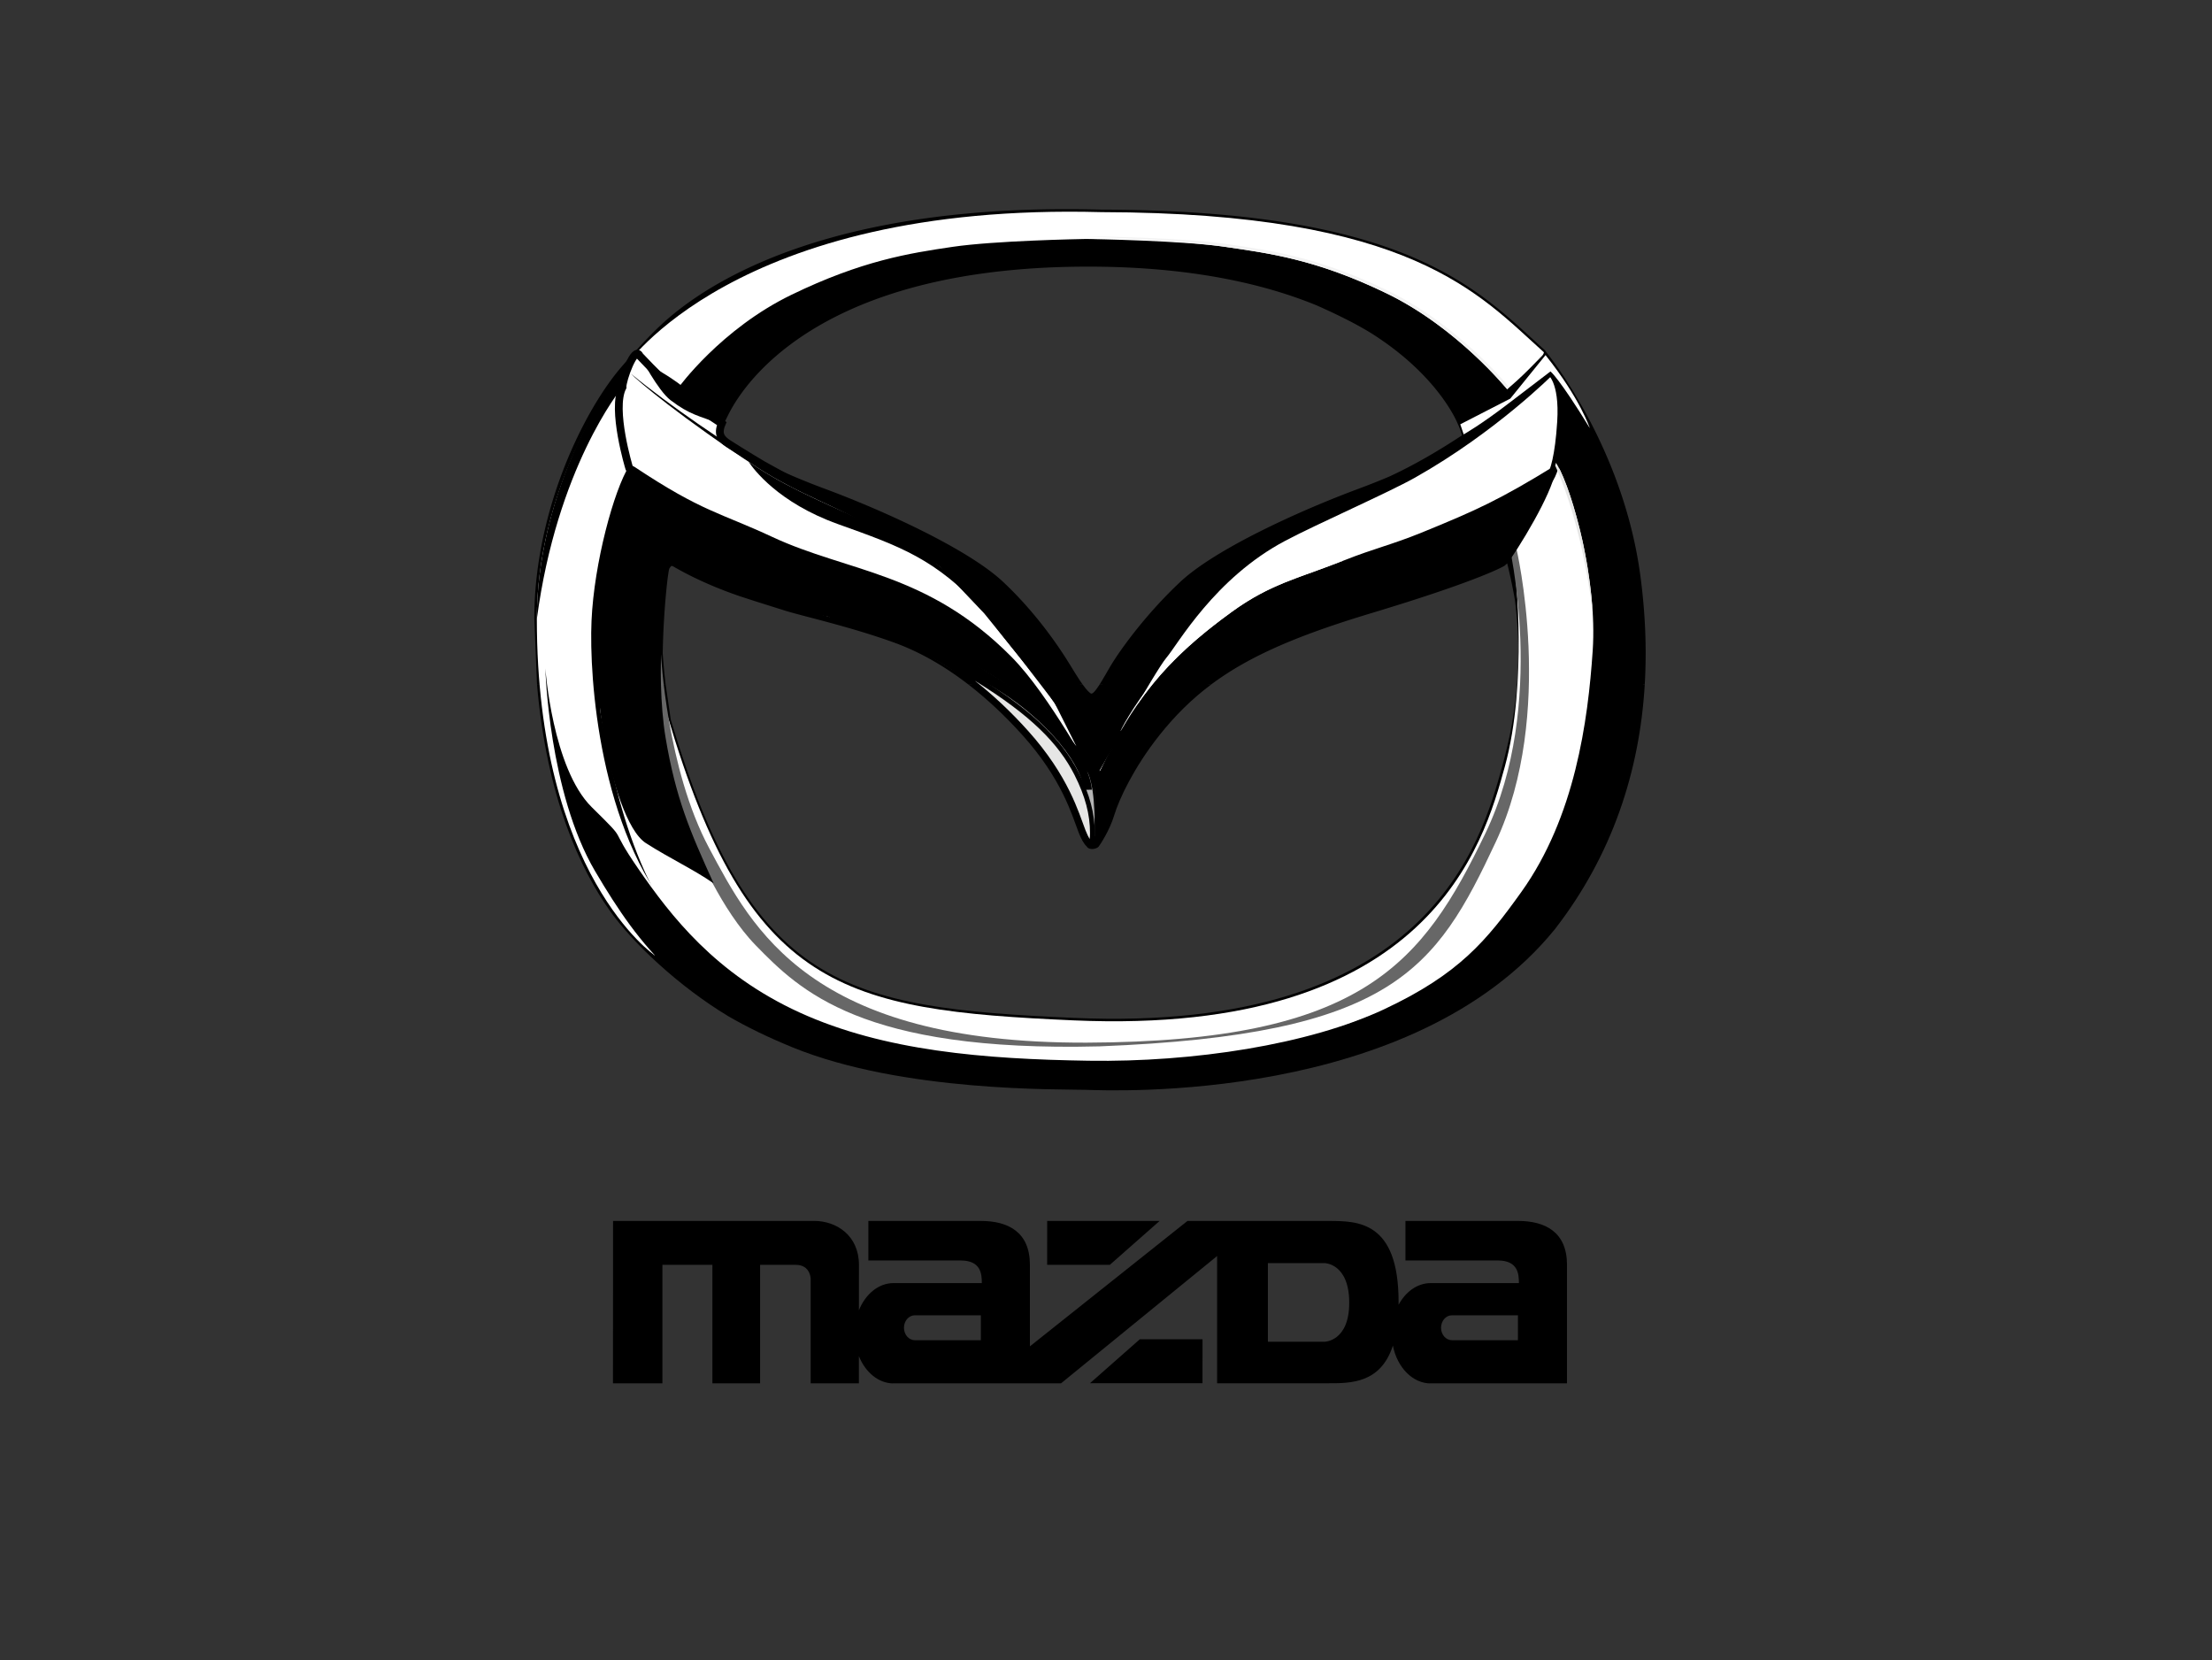 <svg xmlns="http://www.w3.org/2000/svg" width="284.107" height="213.241" xmlns:v="https://vecta.io/nano"><rect width="100%" height="100%" fill="#333333" stroke="none"/><style><![CDATA[.I{fill:#000000}.J{fill:#fff}.K{stroke:#000000}.L{stroke-miterlimit:10}]]></style><path fill="#44575d" d="M127.228 78.707c-4.21-5.7-9.223-8.897-14.384-11.467l-2.521-1.209c2.445.962 4.807 2.062 8.583 4.215 4.142 2.362 7.864 7.402 10.216 10.886l.886 1.297-2.78-3.722"/><g class="I"><path d="M85.498 87.935l.656 4.502c10.294 34.429 22.271 36.985 51.708 38.288 22.865 1.012 35.955-4.663 43.664-11.769 7.715-7.112 10.086-15.697 11.437-20.614.97-3.533 1.613-6.945 1.896-10.407l16.391-.001c-.666 11.121-4.161 21.883-11.549 31.411-9.135 11.25-23.418 16.424-35.776 18.777-12.365 2.354-22.859 1.895-24.469 1.845s-7.488.031-14.732-.596-15.88-1.97-22.979-4.879c-3.127-1.28-5.83-2.598-8.207-3.98-6.43-3.874-12.374-9.507-15.281-13.642-3.649-5.192-8.028-14.285-9.281-28.935h16.522 0zm53.576 0c.5.694.894 1.1 1.107 1.154.126-.023.272-.126.488-.387.168-.201.352-.464.546-.766l14.313-.001c-2.471 1.852-4.611 3.969-6.625 6.505-3.29 4.143-5.172 8.218-5.774 10.204-.626 2.066-1.817 3.809-2.002 4.066-.22.308-1.229.569-1.566-.02-.347-.31-.702-.95-1.026-1.788-.424-1.093-.951-2.804-2.019-4.956-1.061-2.14-2.659-4.723-5.228-7.572-2.217-2.461-4.523-4.618-6.88-6.438l14.666-.001"/><path d="M68.975 87.935l-.35-8.469v-.094-.092l.001-.092v-.092c.111-13.891 6.49-26.487 11.138-31.909.639-.745 2.984-3.436 5.01-5.342 5.821-5.479 21.563-15.872 56.65-14.922 19.955.046 32.108 2.669 40.331 6.236 4.113 1.784 7.237 3.803 9.857 5.847 2.61 2.036 4.72 4.097 6.816 5.978l.056.05.024.071c.014.042 9.933 11.975 12.183 28.866.622 4.674.833 9.349.557 13.961l-16.391.001c.288-3.536.2-7.124-.296-10.95-.35-1.991-.715-3.583-.979-4.632.058-.04-.353.317-.353.317s-2.91 1.802-17.005 6.05c-9.372 2.823-15.708 5.479-20.696 9.216h-14.313l.121-.192c.482-.774.998-1.72 1.474-2.495 1.053-1.714 4.247-6.265 8.79-10.521 4.433-4.157 15.075-9.052 22.938-11.973a91.69 91.69 0 0 0 3.92-1.557c3.235-1.491 6.438-3.384 9.31-5.278-.188-.734-.401-1.206-.516-1.443 0 0-.138-.358-.458-.962-.327-.614-.846-1.489-1.611-2.53-1.532-2.084-4.061-4.841-8.035-7.517-1.847-1.274-4.521-2.688-8.023-4.24-6.973-2.863-16.484-4.983-29.36-4.983-19.948 0-31.614 5.03-38.286 10.031-3.338 2.5-5.432 4.999-6.689 6.866a18.86 18.86 0 0 0-1.311 2.25l-.643 1.297c-.379 1.061.052 1.514.826 2.017 1.567 1.018 3.916 2.419 4.348 2.676 1.903.945 4.527 2.127 7.882 3.374 7.863 2.92 18.505 7.814 22.939 11.971 4.547 4.262 7.521 8.899 8.568 10.603.475.773 1.035 1.699 1.564 2.452a5.2 5.2 0 0 0 .111.155l-14.666-.001c-3.118-2.409-6.322-4.231-9.52-5.391-5.664-2.053-11.471-3.327-14.02-4.107l-3.878-1.222-1.95-.634-.304-.105c-2.755-.96-5.579-2.173-8.241-3.715-.103-.06-.168-.074-.204-.075-.03-.001-.053.006-.077.022s-.063.052-.106.108c-.048.064-.091.133-.133.195-.153.231-.756 5.142-.858 10.947.012 0 .091 1.543.38 3.978H68.975"/></g><path d="M85.727 91.89c10.384 35.216 22.464 37.84 52.165 39.156 45.837 2.027 52.683-22.749 55.387-32.59 2.984-10.863 1.314-25.068 1.314-25.068l4.655 15.875-9.192 29.845-12.892 9.55-13.728 4.179-21.964 2.505-28.051-2.505-15.876-7.999-7.999-11.46-3.103-10.863c0-.001-1.314-7.76-.716-10.625h0z" class="J"/><path fill="#676767" d="M193.761 69.679s5.016 20.773-2.989 37.371-15.621 26.737-51.203 26.857-42.972-14.689-48.469-24.949-6.204-24.949-6.204-24.949l-.647 17.255 10.185 19.156 8.486 7.765 12.046 5.242 32.232 2.028 14.209-2.028 15.156-3.814 14.448-12.063 5.724-20.653-.586-22.907c-.889-3.518-1.684-4.954-2.388-4.311z"/><path d="M78.588 58.799l3.302 2.165-.62 24.439c-.104.407 0 13.402 0 13.402l4.225 16.489-1.854 1.551-8.969-23.714.931-19.584 1.854-12.272 1.131-2.476z" class="I"/><g class="J"><path d="M194.736 70.314s5.093 21.32-2.61 37.796-13.255 24.793-50.92 26.274c-30.552.766-38.495-7.188-44.142-12.977-4.467-4.579-7.574-12.24-7.574-12.24S75.702 83.655 77.163 91.703c1.915 10.546 4.971 25.657 16.847 35.143 7.275 5.809 21.947 9.39 21.947 9.39l22.98 1.819 20.562-1.22 32.522-12.539 13.908-30.405c-.647-14.132-2.009-25.822-4.087-35.07l-4.535 3.916-2.571 7.577z"/><path d="M79.961 49.686s-.6 6.411.833 10.175c-1.937 3.104-4.487 12.396-4.819 19.861s1.064 26.948 10.688 38.068l-2.563 4.913S68.951 112.42 68.951 79.502c0-15.876 8.553-30.143 13.089-33.908-1.386 1.937-2.079 4.092-2.079 4.092h0z"/></g><path d="M70.04 85.822s.435 15.952 6.396 26.07 11.34 16.589 25.458 22.376 34.4 5.35 37.611 5.451 41.872 1.833 60.015-20.514c10.396-13.406 13.099-29.282 10.933-45.159s-10.22-25.153-10.22-25.153 1.12 2.878-.204 10.831c1.963 3.417 5.147 14.757 4.537 23.829s-2.276 21.379-9.174 31.013c-4.434 6.194-7.951 10.526-17.635 15.063s-24.512 6.805-37.917 6.601-26.3-1.25-37.13-6.192-16.589-12.462-20.718-18.451-.944-2.953-5.989-7.924-5.963-17.841-5.963-17.841" class="I"/><g class="J"><path d="M80.276 47.134s13.986-21.168 61.184-19.89c39.873.091 48.455 10.48 56.823 17.988.182.546-3.315 3.381-3.315 3.381l-5.739 2.156-16.439-12.904-29.203-6.367-28.624 3.114c-1.142-.142-19.145 9.917-19.145 9.917l-3.366 10.322-10.665-8.053-1.511.336"/><path d="M82.779 45.528s12.8-19.143 58.639-17.902c38.725.09 48.131 11.176 56.259 18.468-2.593 2.215-5.323 1.904-5.323 1.904l-4.542 2.477-15.966-12.534-28.362-6.182-27.8 3.023c-1.109-.137-18.594 9.632-18.594 9.632l-9.276 5.764-5.602-3.374.567-1.276z"/><path d="M82.779 47.654S98.23 30.359 139.48 30.359s56.32 13.965 57.903 16.074c-1.792 2.305-5.029 4.764-5.029 4.764-10.569-6.639-20.491-11.886-29.769-15.735l-24.947-3.686-30.052 6.805c-.567 0-15.875 10.773-15.875 10.773s-1.252 2.106-2.417 1.846c-3.171-2.569-6.515-3.546-6.515-3.546z"/></g><g class="I"><path d="M187.537 54.4s-7.736-20.403-47.731-20.403S92.89 54.172 92.89 54.172l-1.913-3.35 6.804-9.309 18.025-8.242 12.52-1.914 11.954-.59 15.323.833 12.065 2.571 16.653 8.425 9.021 7.148.644.724-6.449 3.932m-1.131 3.161s-3.86 2.573-11.727 5.495-18.457 7.802-22.844 11.913c-4.52 4.237-7.699 8.767-8.741 10.463s-2.271 4.209-2.926 3.964c-.082 1.45-.409 10.113-.409 10.113l.49.327 4.127-7.131 13.69-14.895 6.232-6.642 21.229-10.135.879-3.472z"/><path d="M173.896 63.576c-2.555 1.12-14.546 4.899-20.484 12.155-2.024 2.472-5.574 8.984-6.544 10.56s-5.662 11.618-6.805 13.002 6.094-5.852 6.094-5.852l20.066-17.711c.433-.261 7.41-6.545 7.41-6.545s2.268-6.488.263-5.609"/><path d="M198.945 47.906s-10.284 9.073-20.759 13.783-23.54 9.214-31.361 26.422c-5.948 10.494 9.287-9.42 9.287-9.42l8.016-5.748 18.594-8.293 9.505-6.095 6.718-10.649z"/></g><path d="M199.119 47.733s-7.317 7.368-17.625 13.176c-3.411 1.921-12.48 5.894-16.656 8.104-9.198 4.867-13.954 13.435-15.443 15.183s-9.159 15.531-9.159 15.531l3.307-.71 12.742-16.83 10.371-6.285 23.65-7.41 7.756-6.458s1.879.953 2.442-7.843c.345-5.42-1.385-6.458-1.385-6.458z" class="J K L"/><g class="I"><path d="M181.722 76.644l-15.663 5.032-8.789 3.615-11.127 8.292-2.835 5.671c-.213.992-1.844 6.379-1.844 6.379l-.211 1.772-.567.708-.496-3.189.28-4.353 2.172-4.019 2.51-4.315 4.677-5.033 6.45-3.826 10.915-3.403 9.072-2.338 5.456-.993z"/><path d="M193.104 72.478s-2.881 1.777-16.917 6.006-21.332 8.097-27.462 15.815c-3.31 4.169-5.21 8.276-5.823 10.299s-1.784 3.735-1.962 3.984c-.185.257-1.129.367-1.142-.185-.005-.19.81.516 1.086-1.514-.009-2.353.207-6.519 1.588-8.968 1.901-3.372 4.782-7.417 9.44-10.176s10.666-5.148 14.589-6.558 13.731-4.108 17.96-5.641 9.562-3.862 9.562-3.862l-.919.8h0z"/></g><path fill="#b4b4b4" d="M140.585 100.246v7.146c-.227.684-1.358-.341-1.358-.341l-4.593-10.715-6.462-6.69-9.812-6.129-4.309-1.698-6.918-2.154-2.836-.854-.569-1.642 14.461 3.519 10.829 5.667 5.56 5.219 4.137 5.666 1.87 3.006z"/><path d="M94.108 57.561s3.86 2.573 11.728 5.495 18.457 7.802 22.844 11.913c4.521 4.237 7.48 8.849 8.521 10.545s2.492 4.127 3.146 3.882c.082 1.45.409 10.113.409 10.113l-.491.327-4.128-7.131-13.689-14.895-6.232-6.642-21.229-10.135-.879-3.472z" class="I"/><path d="M138.857 97.407l-5.611-7.006-10.19-8.745-32.375-12.63-9.868-8.921s-2.305-7.562-.862-10.37c-.051-.881 1.592-5.463 2.206-4.037 1.671 1.7 3.683 4.223 10.544 8.702-.592 1.393-.039 2.002.849 2.58 1.735 1.128 4.427 2.723 4.427 2.723l5.779 3.188 11.252 5.671 5.957 3.756 5.826 6.135 4.358 5.383 4.714 6.137 4.826 9.631-1.832-2.197z" class="J K L"/><g class="I"><path d="M91.66 113.454c-2.497-1.754-5.633-3.204-8.692-5.166-2.46-1.577-4.396-8.103-5.359-13.531-3.428-19.333 3.345-33.545 3.345-33.545s.119-.334-.012-.455c-.492-.45-.14-1.259.634-.746 8.649 5.749 10.866 5.797 17.641 8.958 9.702 4.524 19.874 4.482 30.664 15.357 5.137 5.176 10.241 15.37 10.833 15.242l-.196 5.808s.273-4.61-1.196-6.923c-5.962-9.379-14.696-13.282-14.696-13.282s-7.523-3.917-19.313-6.185c-5.083-.977-12.322-2.782-18.633-6.434-.521-.303-.715.066-.897.338-.343.515-1.703 13.508-.294 21.866 1.309 7.758 3.103 11.954 6.171 18.698zm-9.433-67.705s3.791 4.489 10.263 8.674c-2.707-1.004-3.919-1.161-6.365-3.027-1.643-1.252-3.898-5.647-3.898-5.647m115.964-.197s-3.006 3.237-5.021 4.746l-5.393 3.979 6.152-3.041 4.262-5.684"/><path d="M87.14 49.783s5.423-7.513 14.495-11.914 15.124-5.343 20.726-6.168c5.38-.792 16.284-.997 17.141-1.013h.053c.882.014 12.408.22 17.794 1.013 5.603.825 11.7 1.586 20.772 5.989s15.461 12.313 15.461 12.313-2.277.534-3.666 1.673-1.912.625-1.912.625-.124-3.143-4.346-7.743-10.748-7.315-19.193-10.335c-8.163-2.921-23.874-3.018-24.911-3.021h-.053c-1.011.003-16.099.102-24.258 3.021-8.445 3.021-13.357 6.49-17.58 11.089s-5.101 9.261-5.101 9.261-1.381-1.757-2.77-2.896-2.652-1.894-2.652-1.894zm42.852 32.655l-2.75-3.742c-4.212-5.704-9.228-8.903-14.39-11.474-.837-.417-1.677-.816-2.521-1.21 2.429.998 4.79 2.096 8.565 4.25 4.137 2.36 7.857 7.396 10.209 10.88l.887 1.296zM81.05 48.005c.739.817 6.582 5.748 16.2 12.022 9.827 6.41 21.261 7.805 29.537 19.009 6.445 8.727 7.107 7.794 12.913 18.581-1.078-3.078-2.217-5.22-3.677-7.505s-4.1-5.816-6.446-9.291-6.132-8.622-10.4-11.056-6.742-3.53-9.532-4.645-7.333-2.881-11.73-5.389-11.952-7.675-16.865-11.726m59.933 51.674c4.347-9.412 8.542-14.818 17.255-21.121 5.042-3.649 8.681-4.321 14.435-6.604 3.811-1.513 6.102-1.998 9.899-3.544 6.939-2.826 10.032-4.217 17.172-8.622.497 1.682-3.195 8.289-5.833 12.166-7.417 3.268-13.389 5.082-22.273 7.161-5.33 1.248-9.25 2.536-14.667 4.725-9.071 3.666-11.696 8.182-15.988 15.839z"/><path d="M138.559 99.253c1.408 2.783 2.055 5.245 2.055 7.727s-.921 2.055-1.772-.142-2.126-6.876-7.3-12.618-10.844-9.852-16.515-11.906-11.482-3.332-14.034-4.111l-6.196-1.977 6.41 1.622s14.529 3.26 22.821 8.152 12.305 8.856 14.531 13.253zM79.951 49.697c-.316.384-8.42 10.394-11 29.805 0-15.025 7.688-28.958 12.358-33.599-.654.976-1.363 3.153-1.358 3.794m12.581 4.828s-2.049-2.697-4.612-4.707-4.517-2.831-4.517-2.831 1.419 1.744 4.307 4.021l4.822 3.517"/></g><path fill="#e6e6e5" d="M199.842 59.44s1.399 1.824 3.134 8.833c1.319 5.328 1.605 10.562 1.605 10.562s-1.119-10.893-4.836-19.038l.097-.357z"/><path fill="#f3f3f3" d="M139.558 30.363c.934-.023 12.444.164 17.845.958 2.813.415 5.75.814 9.123 1.661 3.38.849 7.196 2.148 11.761 4.362 4.582 2.224 8.479 5.328 11.226 7.871a54.55 54.55 0 0 1 3.31 3.345 43.8 43.8 0 0 1 1.029 1.18l-.271.262s-6.389-7.911-15.461-12.313-15.169-5.164-20.772-5.989c-5.386-.792-17.79-1.337-17.79-1.337z"/><path d="M106.04 126.255c17.915 8.511 53.886 8.005 69.291 0-16.196 9.764-51.574 10.27-69.291 0h0zm86.833-19.081h6.211s-6.797 17.703-25.816 23.862c-7.96 2.579-19.882 2.72-19.882 2.72 21.752-1.276 32.937-8.231 39.487-26.582zm-48.971-13.277s5.686-11.943 19.158-18.697c3.548-1.779 9.487-3.204 9.487-3.204l-3.457 1.298c-3.869 1.392-6.937 2.431-10.852 5.264-6.722 4.863-10.755 9.191-14.244 15.238l-.092.101" class="J"/><path fill="#e6e6e5" d="M139.957 107.758c-.141-.227-.328-.587-.543-1.142-.429-1.109-.968-2.845-2.051-5.03-1.095-2.207-2.738-4.859-5.365-7.775-2.183-2.421-4.457-4.561-6.788-6.385 7.235 4.453 10.787 8.123 12.801 12.104 1.375 2.715 1.99 5.084 1.99 7.45 0 .328-.018.585-.044.778h0z"/><path d="M187.558 54.493l.435 1.293s2.163-1.193 6.054-4.193l5.095-3.891s1.116.859 5.051 7.281c0 0-1.227-3.78-5.686-9.377l-4.527 5.586-6.422 3.301z" class="J"/><path d="M126.353 78.462c-6.267-6.743-10.687-8.273-18.71-11.146-7.706-2.758-10.883-7.091-11.486-8.006l1.093.718c9.657 6.3 20.865 7.753 29.103 18.434zm36.494 93.861h7.269s3.177-.021 3.177-5.009c0-5.088-3.177-5.094-3.177-5.094h-7.269v10.103h0zm-45.343-3.399c-.773 0-1.4.715-1.4 1.599s.627 1.6 1.4 1.6l8.476-.001v-3.197l-8.476-.002v.001zm68.982 0c-.773 0-1.4.715-1.4 1.599s.627 1.6 1.4 1.6l8.476-.001v-3.196l-8.476-.002zm-2.96-4.132l11.559.001c.002-1.127-.076-2.91-2.716-2.911-2.727-.002-11.855 0-11.855 0v-5.078h14.449c3.519 0 6.3 1.436 6.3 5.639l-.003 15.219h-17.694l.201.013c-2.343 0-4.313-2.063-4.866-4.852-1.576 4.838-5.385 4.836-8.333 4.829h-14.244v-16.339L136.28 177.66h-21.697l.202.014c-1.946 0-3.635-1.424-4.469-3.503l-.003 3.489h-6.191v-13.424s-.015-1.79-1.919-1.794h-4.577v15.218h-6.125v-15.218h-6.422v15.218H78.73l.01-20.856 25.842-.001c2.852 0 5.74 1.873 5.74 5.64l-.003 5.832c.834-2.072 2.519-3.49 4.46-3.49l-.236.008h11.559c.002-1.127-.076-2.909-2.716-2.91-2.728-.002-11.855 0-11.855 0v-5.078h14.449c3.519 0 6.3 1.434 6.3 5.639l-.001 10.467 20.239-16.105h3.806 14.293c3.761 0 9.015 0 9.015 10.397l-.002.374c.905-1.685 2.419-2.79 4.133-2.79l-.237.005zm-49.028-7.989h14.447l-6.397 5.639h-8.053l.003-5.639h0zm19.949 20.841H140l6.397-5.642h8.053l-.003 5.642" class="I"/><path d="M106.586 79.233l1.709.38c4.741 1.081 8.64 2.376 11.438 3.446 2.393 1.084 5.075 2.504 7.988 4.365 11.948 7.632 12.014 13.999 12.014 13.999s-.17-4.383-7.462-10.475c-7.347-6.139-19.834-10.03-23.527-11.089l-2.16-.626z" class="J K L"/></svg>